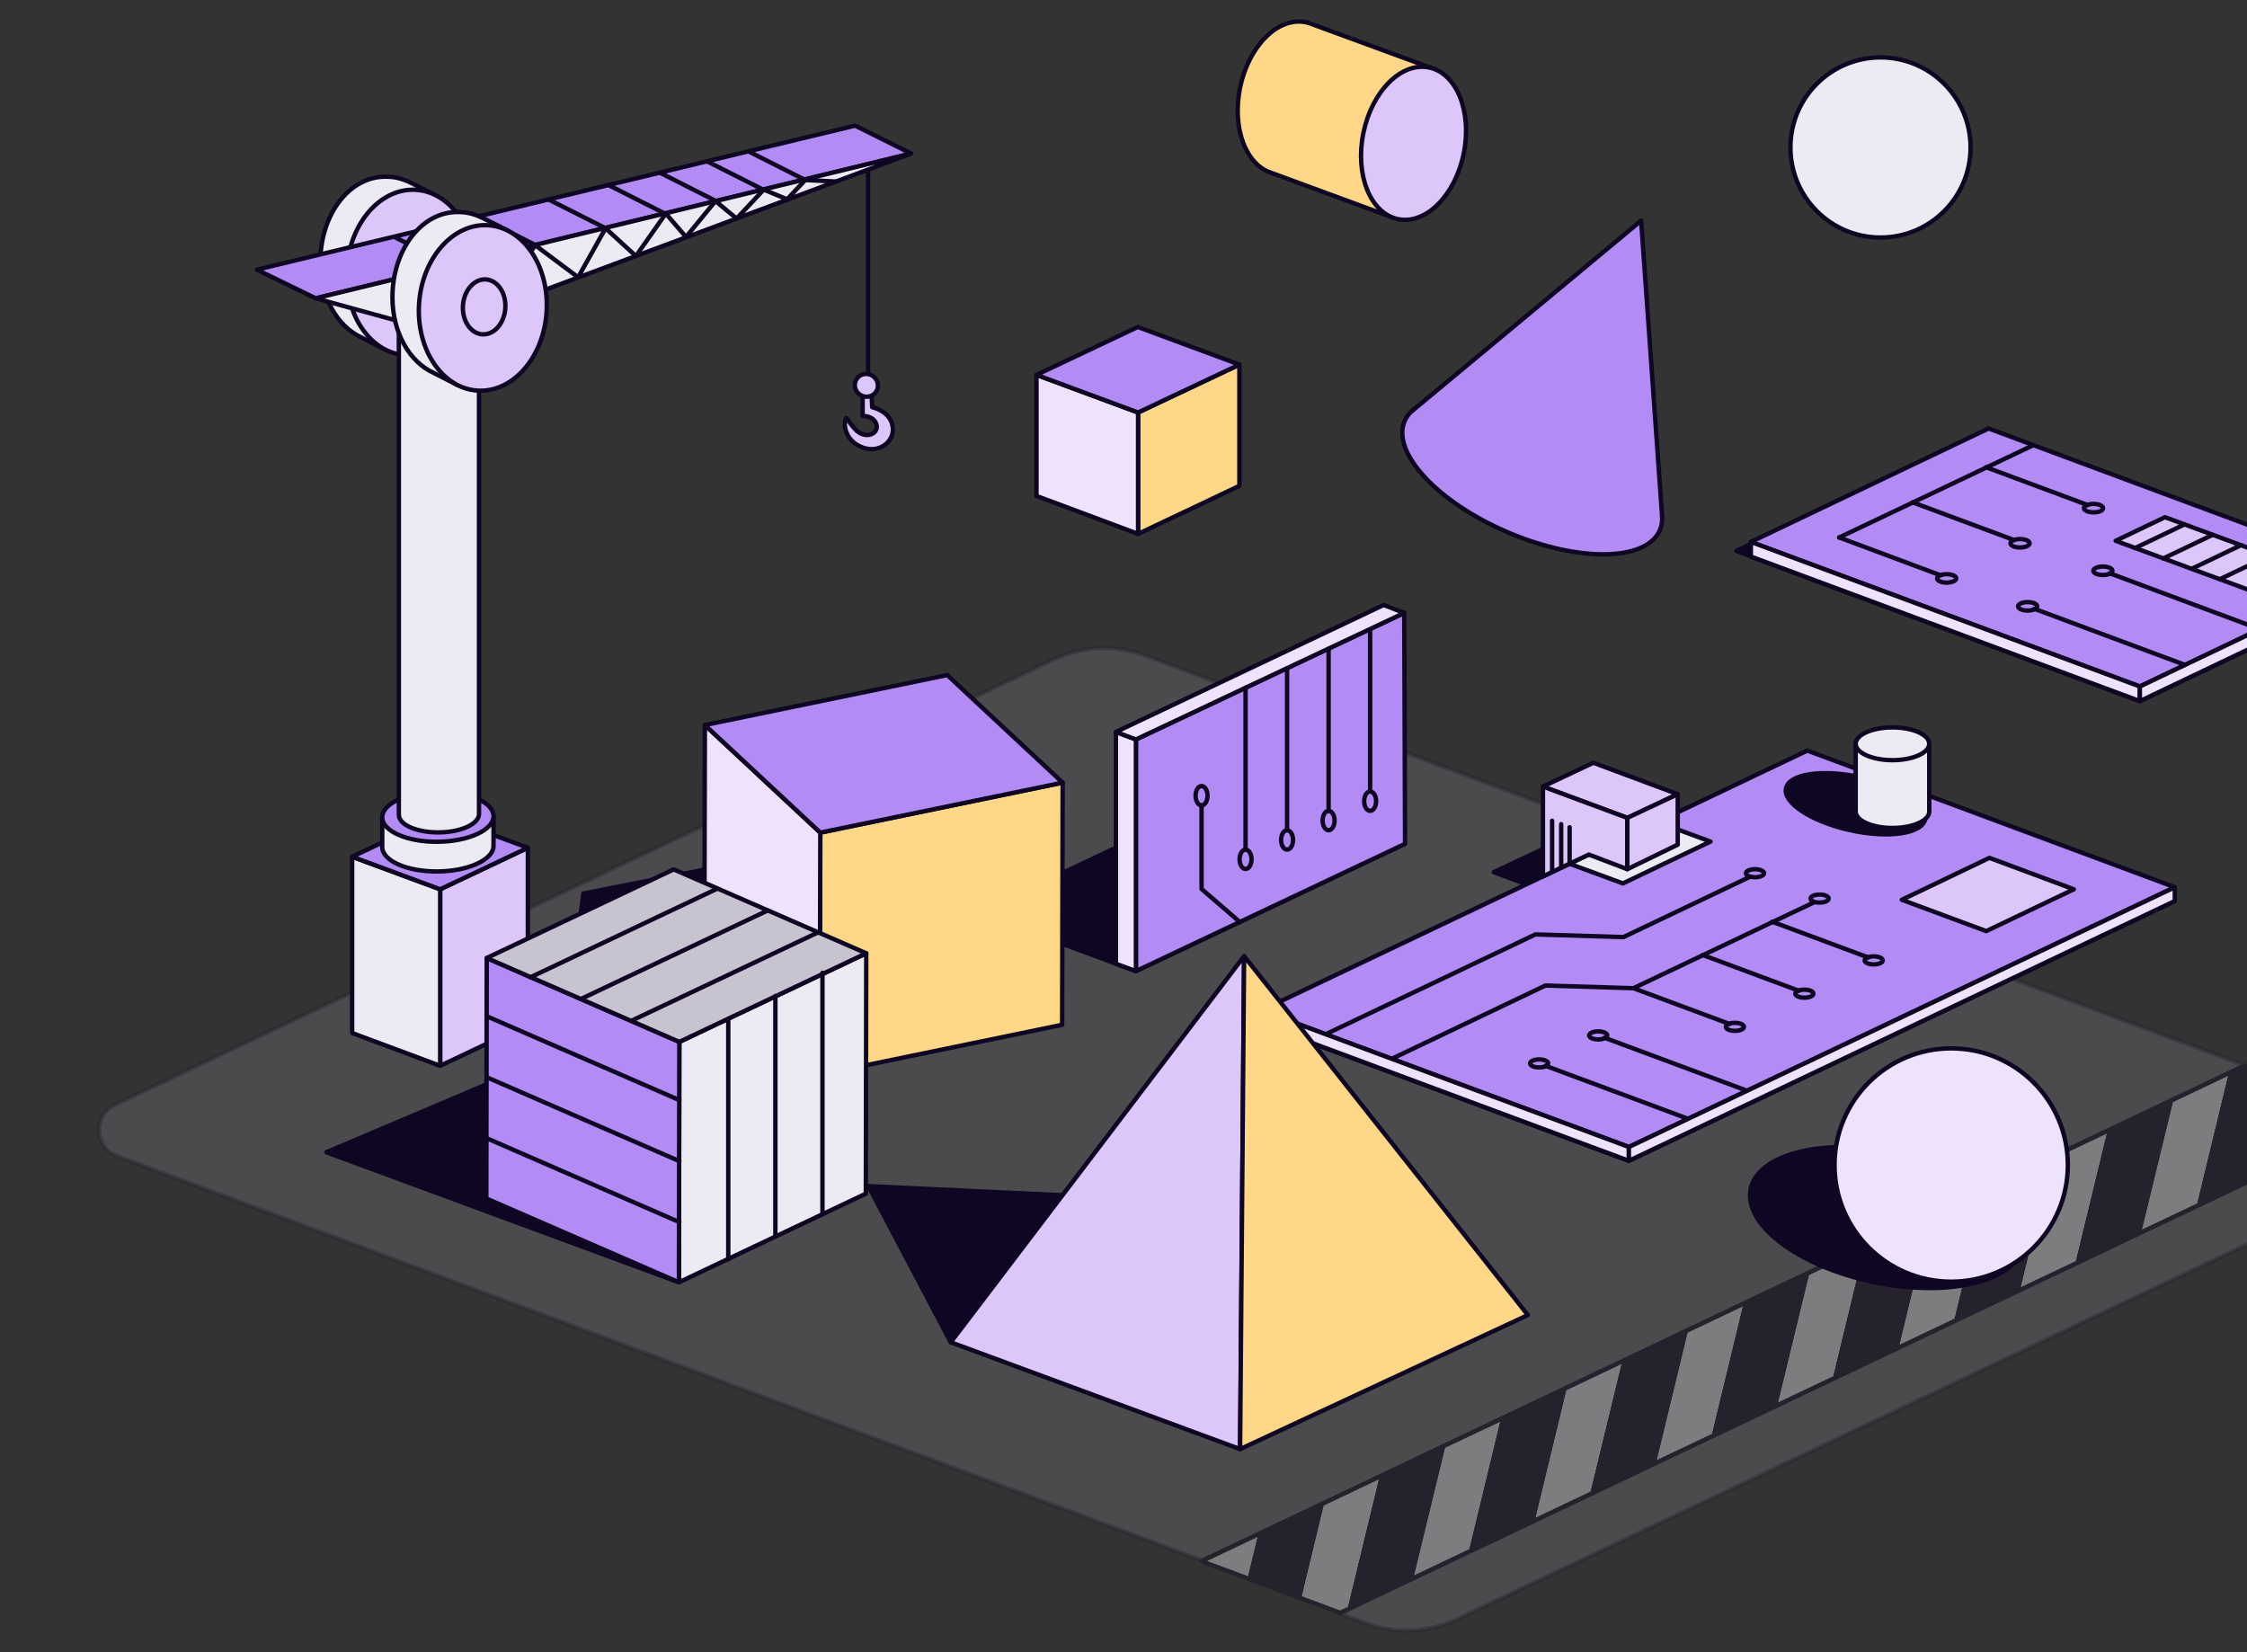 <svg xmlns="http://www.w3.org/2000/svg" width="680" height="500" viewBox="0 0 680 500" fill="none"><rect x="0" y="0" width="680" height="500" fill="#333333" stroke="none"/><g clip-path="url(#clip0_642_7445)"><g opacity="0.4"><path opacity="0.4" d="M381.614 463.893L399.981 455.161L418.348 446.43L436.715 437.699L455.083 428.967L473.45 420.236L491.817 411.504L510.184 402.773L528.551 394.041L546.919 385.31L565.286 376.578L583.653 367.847L602.02 359.116L620.387 350.384L638.755 341.653L657.122 332.921L675.489 324.19L679.294 322.381L346.532 198.364C337.52 194.996 327.541 195.432 318.872 199.549L34.788 334.325C28.021 337.536 28.458 347.297 35.474 349.916L363.777 472.281L381.614 463.893Z" fill="#C7C3D1" stroke="#0E0622" stroke-width="1.331" stroke-miterlimit="10" stroke-linecap="round" stroke-linejoin="round"></path><path opacity="0.4" d="M724.479 339.47L720.706 338.067L720.612 338.441L702.245 347.172L683.878 355.904L665.511 364.635L647.143 373.367L628.776 382.098L610.409 390.83L592.042 399.561L573.674 408.293L555.307 417.024L536.94 425.755L518.573 434.487L500.206 443.218L481.838 451.95L463.471 460.681L445.104 469.413L426.737 478.144L408.37 486.875L405.376 488.31L413.234 491.241C422.246 494.609 432.225 494.173 440.894 490.056L724.978 355.28C731.932 351.85 731.495 342.089 724.479 339.47Z" fill="#C7C3D1" stroke="#0E0622" stroke-width="1.331" stroke-miterlimit="10" stroke-linecap="round" stroke-linejoin="round"></path><path d="M381.614 463.893L363.59 472.468L378.215 477.894L381.614 463.893Z" fill="#ECEAF2" stroke="#0E0622" stroke-width="1.331" stroke-miterlimit="10" stroke-linecap="round" stroke-linejoin="round"></path><path d="M381.613 463.893L378.214 477.894L393.12 483.445L399.949 455.193L381.613 463.893Z" fill="#0E0622" stroke="#0E0622" stroke-width="1.331" stroke-miterlimit="10" stroke-linecap="round" stroke-linejoin="round"></path><path d="M381.613 463.893L378.214 477.894L381.613 463.893Z" fill="#0E0622" stroke="#0E0622" stroke-width="1.331" stroke-miterlimit="10" stroke-linecap="round" stroke-linejoin="round"></path><path d="M408.586 486.657L418.316 446.461L399.948 455.193L393.119 483.445L405.561 488.091L408.586 486.657Z" fill="#ECEAF2" stroke="#0E0622" stroke-width="1.331" stroke-miterlimit="10" stroke-linecap="round" stroke-linejoin="round"></path><path d="M393.119 483.445L399.948 455.193L393.119 483.445Z" fill="#ECEAF2" stroke="#0E0622" stroke-width="1.331" stroke-miterlimit="10" stroke-linecap="round" stroke-linejoin="round"></path><path d="M436.683 437.73L418.316 446.461L408.587 486.657L426.923 477.957L436.683 437.73Z" fill="#0E0622" stroke="#0E0622" stroke-width="1.331" stroke-miterlimit="10" stroke-linecap="round" stroke-linejoin="round"></path><path d="M418.316 446.461L408.587 486.657L418.316 446.461Z" fill="#0E0622" stroke="#0E0622" stroke-width="1.331" stroke-miterlimit="10" stroke-linecap="round" stroke-linejoin="round"></path><path d="M455.02 429.029L436.684 437.73L426.924 477.957L445.291 469.225L455.02 429.029Z" fill="#ECEAF2" stroke="#0E0622" stroke-width="1.331" stroke-miterlimit="10" stroke-linecap="round" stroke-linejoin="round"></path><path d="M436.684 437.73L426.924 477.957L436.684 437.73Z" fill="#ECEAF2" stroke="#0E0622" stroke-width="1.331" stroke-miterlimit="10" stroke-linecap="round" stroke-linejoin="round"></path><path d="M473.387 420.298L455.019 429.029L445.29 469.225L463.657 460.525L473.387 420.298Z" fill="#0E0622" stroke="#0E0622" stroke-width="1.331" stroke-miterlimit="10" stroke-linecap="round" stroke-linejoin="round"></path><path d="M455.019 429.029L445.29 469.225L455.019 429.029Z" fill="#0E0622" stroke="#0E0622" stroke-width="1.331" stroke-miterlimit="10" stroke-linecap="round" stroke-linejoin="round"></path><path d="M491.754 411.567L473.387 420.298L463.657 460.525L481.993 451.794L491.754 411.567Z" fill="#ECEAF2" stroke="#0E0622" stroke-width="1.331" stroke-miterlimit="10" stroke-linecap="round" stroke-linejoin="round"></path><path d="M473.387 420.298L463.657 460.525L473.387 420.298Z" fill="#ECEAF2" stroke="#0E0622" stroke-width="1.331" stroke-miterlimit="10" stroke-linecap="round" stroke-linejoin="round"></path><path d="M510.091 402.866L491.755 411.567L481.994 451.794L500.361 443.062L510.091 402.866Z" fill="#0E0622" stroke="#0E0622" stroke-width="1.331" stroke-miterlimit="10" stroke-linecap="round" stroke-linejoin="round"></path><path d="M491.755 411.567L481.994 451.794L491.755 411.567Z" fill="#0E0622" stroke="#0E0622" stroke-width="1.331" stroke-miterlimit="10" stroke-linecap="round" stroke-linejoin="round"></path><path d="M528.458 394.135L510.091 402.866L500.361 443.062L518.729 434.362L528.458 394.135Z" fill="#ECEAF2" stroke="#0E0622" stroke-width="1.331" stroke-miterlimit="10" stroke-linecap="round" stroke-linejoin="round"></path><path d="M510.091 402.866L500.361 443.062L510.091 402.866Z" fill="#ECEAF2" stroke="#0E0622" stroke-width="1.331" stroke-miterlimit="10" stroke-linecap="round" stroke-linejoin="round"></path><path d="M546.825 385.435L528.458 394.135L518.729 434.362L537.065 425.63L546.825 385.435Z" fill="#0E0622" stroke="#0E0622" stroke-width="1.331" stroke-miterlimit="10" stroke-linecap="round" stroke-linejoin="round"></path><path d="M528.458 394.135L518.729 434.362L528.458 394.135Z" fill="#0E0622" stroke="#0E0622" stroke-width="1.331" stroke-miterlimit="10" stroke-linecap="round" stroke-linejoin="round"></path><path d="M565.162 376.703L546.826 385.435L537.065 425.63L555.433 416.899V416.93L565.162 376.703Z" fill="#ECEAF2" stroke="#0E0622" stroke-width="1.331" stroke-miterlimit="10" stroke-linecap="round" stroke-linejoin="round"></path><path d="M546.826 385.435L537.065 425.63L546.826 385.435Z" fill="#ECEAF2" stroke="#0E0622" stroke-width="1.331" stroke-miterlimit="10" stroke-linecap="round" stroke-linejoin="round"></path><path d="M583.528 367.972L565.161 376.703L555.432 416.899L573.768 408.199L583.528 367.972Z" fill="#0E0622" stroke="#0E0622" stroke-width="1.331" stroke-miterlimit="10" stroke-linecap="round" stroke-linejoin="round"></path><path d="M565.161 376.703L555.432 416.93V416.899L565.161 376.703Z" fill="#0E0622" stroke="#0E0622" stroke-width="1.331" stroke-miterlimit="10" stroke-linecap="round" stroke-linejoin="round"></path><path d="M601.895 359.272L583.528 367.972L573.799 408.199H573.768L592.135 399.468L601.895 359.272Z" fill="#ECEAF2" stroke="#0E0622" stroke-width="1.331" stroke-miterlimit="10" stroke-linecap="round" stroke-linejoin="round"></path><path d="M583.528 367.972L573.768 408.199H573.799L583.528 367.972Z" fill="#ECEAF2" stroke="#0E0622" stroke-width="1.331" stroke-miterlimit="10" stroke-linecap="round" stroke-linejoin="round"></path><path d="M620.231 350.54L601.895 359.271L592.135 399.467L610.502 390.767L620.231 350.54Z" fill="#0E0622" stroke="#0E0622" stroke-width="1.331" stroke-miterlimit="10" stroke-linecap="round" stroke-linejoin="round"></path><path d="M601.895 359.272L592.135 399.468L601.895 359.272Z" fill="#0E0622" stroke="#0E0622" stroke-width="1.331" stroke-miterlimit="10" stroke-linecap="round" stroke-linejoin="round"></path><path d="M638.598 341.84L620.231 350.54L610.502 390.767L628.869 382.036H628.838L638.598 341.84Z" fill="#ECEAF2" stroke="#0E0622" stroke-width="1.331" stroke-miterlimit="10" stroke-linecap="round" stroke-linejoin="round"></path><path d="M620.231 350.54L610.502 390.767L620.231 350.54Z" fill="#ECEAF2" stroke="#0E0622" stroke-width="1.331" stroke-miterlimit="10" stroke-linecap="round" stroke-linejoin="round"></path><path d="M656.967 333.108L638.599 341.84L628.87 382.036L647.206 373.304L656.967 333.108Z" fill="#0E0622" stroke="#0E0622" stroke-width="1.331" stroke-miterlimit="10" stroke-linecap="round" stroke-linejoin="round"></path><path d="M638.597 341.84L628.837 382.036H628.868L638.597 341.84Z" fill="#0E0622" stroke="#0E0622" stroke-width="1.331" stroke-miterlimit="10" stroke-linecap="round" stroke-linejoin="round"></path><path d="M675.301 324.377L656.965 333.108L647.204 373.304L665.571 364.604L675.301 324.377Z" fill="#ECEAF2" stroke="#0E0622" stroke-width="1.331" stroke-miterlimit="10" stroke-linecap="round" stroke-linejoin="round"></path><path d="M656.965 333.108L647.204 373.304L656.965 333.108Z" fill="#ECEAF2" stroke="#0E0622" stroke-width="1.331" stroke-miterlimit="10" stroke-linecap="round" stroke-linejoin="round"></path><path d="M675.303 324.377L665.573 364.604L683.909 355.873L690.926 326.965L679.107 322.568L675.303 324.377Z" fill="#0E0622" stroke="#0E0622" stroke-width="1.331" stroke-miterlimit="10" stroke-linecap="round" stroke-linejoin="round"></path><path d="M675.303 324.377L665.573 364.604L675.303 324.377Z" fill="#0E0622" stroke="#0E0622" stroke-width="1.331" stroke-miterlimit="10" stroke-linecap="round" stroke-linejoin="round"></path></g><path d="M133.203 322.537L159.74 309.97V256.552L133.203 269.119V322.537Z" fill="#DDC6F9" stroke="#0E0622" stroke-width="1.331" stroke-miterlimit="10" stroke-linecap="round" stroke-linejoin="round"></path><path d="M106.572 312.621L133.203 322.537V269.119L106.572 259.265V312.621Z" fill="#ECEAF2" stroke="#0E0622" stroke-width="1.331" stroke-miterlimit="10" stroke-linecap="round" stroke-linejoin="round"></path><path d="M106.572 259.265L133.203 269.12L159.741 256.552L133.141 246.73L106.572 259.265Z" fill="#B28CF4" stroke="#0E0622" stroke-width="1.331" stroke-miterlimit="10" stroke-linecap="round" stroke-linejoin="round"></path><path d="M117.174 247.571C119.824 244.921 125.687 243.018 132.516 242.925C139.345 242.863 145.239 244.64 147.858 247.228L149.355 247.197V255.96C149.355 260.138 141.809 263.631 132.516 263.724C123.223 263.818 115.677 260.513 115.677 256.303V247.54L117.174 247.571Z" fill="#ECEAF2" stroke="#0E0622" stroke-width="1.331" stroke-miterlimit="10" stroke-linecap="round" stroke-linejoin="round"></path><path d="M132.615 254.738C141.914 254.615 149.407 251.123 149.352 246.938C149.296 242.754 141.713 239.461 132.414 239.585C123.115 239.708 115.621 243.2 115.677 247.385C115.732 251.569 123.315 254.862 132.615 254.738Z" fill="#B28CF4" stroke="#0E0622" stroke-width="1.331" stroke-miterlimit="10" stroke-linecap="round" stroke-linejoin="round"></path><path d="M261.055 118.315V125.892C261.055 125.892 264.422 125.705 265.233 128.481C266.013 131.287 261.99 133.065 259.059 130.165C256.128 127.296 256.128 124.801 255.691 127.982C255.473 129.572 256.408 133.907 261.366 135.528C266.325 137.15 270.597 133.532 270.191 129.447C269.692 124.364 263.955 123.242 263.955 123.242L263.674 117.691" fill="#DDC6F9"></path><path d="M261.055 118.315V125.892C261.055 125.892 264.422 125.705 265.233 128.481C266.013 131.287 261.99 133.065 259.059 130.165C256.128 127.296 256.128 124.801 255.691 127.982C255.473 129.572 256.408 133.907 261.366 135.528C266.325 137.15 270.597 133.532 270.191 129.447C269.692 124.364 263.955 123.242 263.955 123.242L263.674 117.691" stroke="#0E0622" stroke-width="1.331" stroke-miterlimit="10" stroke-linecap="round" stroke-linejoin="round"></path><path d="M96.936 79.273C96.936 65.427 105.168 53.983 115.864 53.484C118.827 53.359 121.29 53.796 124.564 55.417L131.986 59.159L116.519 105.779L109.378 102.13C102.112 98.825 96.936 89.938 96.936 79.273Z" fill="#ECEAF2" stroke="#0E0622" stroke-width="1.331" stroke-miterlimit="10" stroke-linecap="round" stroke-linejoin="round"></path><path d="M143.567 83.745C144.479 69.928 136.582 58.157 125.928 57.453C115.274 56.749 105.897 67.379 104.984 81.195C104.071 95.012 111.968 106.783 122.622 107.486C133.277 108.19 142.654 97.561 143.567 83.745Z" fill="#DDC6F9" stroke="#0E0622" stroke-width="1.331" stroke-miterlimit="10" stroke-linecap="round" stroke-linejoin="round"></path><path d="M131.082 82.572C131.385 77.984 128.761 74.075 125.221 73.841C121.681 73.607 118.566 77.137 118.263 81.725C117.96 86.314 120.584 90.223 124.124 90.457C127.664 90.69 130.779 87.16 131.082 82.572Z" fill="#DDC6F9" stroke="#0E0622" stroke-width="1.331" stroke-miterlimit="10" stroke-linecap="round" stroke-linejoin="round"></path><path d="M121.76 89.657C123.663 88.316 127.904 87.817 132.831 88.597C137.758 89.345 141.999 91.123 143.901 93.056L144.961 93.212V246.324C144.961 249.349 139.535 251.844 132.831 251.906C126.126 251.968 120.7 249.598 120.7 246.573V89.47L121.76 89.657Z" fill="#ECEAF2" stroke="#0E0622" stroke-width="1.331" stroke-miterlimit="10" stroke-linecap="round" stroke-linejoin="round"></path><path d="M144.901 93.376C145.354 90.851 140.307 87.831 133.628 86.632C126.949 85.433 121.167 86.509 120.714 89.034C120.26 91.56 125.307 94.58 131.986 95.779C138.665 96.978 144.447 95.902 144.901 93.376Z" fill="#0E0622" stroke="#0E0622" stroke-width="1.331" stroke-miterlimit="10" stroke-linecap="round" stroke-linejoin="round"></path><path d="M275.742 46.468L95.531 90.281L77.726 81.612L258.778 38.017L275.742 46.468Z" fill="#B28CF4" stroke="#0E0622" stroke-width="1.331" stroke-miterlimit="10" stroke-linecap="round" stroke-linejoin="round"></path><path d="M275.743 46.468L148.638 93.773L127.371 99.043L95.532 90.281L275.743 46.468Z" fill="#ECEAF2" stroke="#0E0622" stroke-width="1.331" stroke-miterlimit="10" stroke-linecap="round" stroke-linejoin="round"></path><path d="M127.369 99.043L136.537 80.395L148.636 93.773L161.983 74.221L174.956 83.919L183.25 69.076L192.45 77.495L201.493 64.616L207.605 71.726L216.523 60.843L222.916 66.144L231.117 57.382L238.196 60.313L243.684 54.482L253.133 54.949" stroke="#0E0622" stroke-width="1.331" stroke-miterlimit="10" stroke-linecap="round" stroke-linejoin="round"></path><path d="M243.685 54.482L226.597 45.844" stroke="#0E0622" stroke-width="1.331" stroke-miterlimit="10" stroke-linecap="round" stroke-linejoin="round"></path><path d="M231.119 57.475L213.999 48.837" stroke="#0E0622" stroke-width="1.331" stroke-miterlimit="10" stroke-linecap="round" stroke-linejoin="round"></path><path d="M216.929 60.968L199.841 52.33" stroke="#0E0622" stroke-width="1.331" stroke-miterlimit="10" stroke-linecap="round" stroke-linejoin="round"></path><path d="M201.121 64.585L184.032 55.947" stroke="#0E0622" stroke-width="1.331" stroke-miterlimit="10" stroke-linecap="round" stroke-linejoin="round"></path><path d="M183.22 69.045L166.101 60.407" stroke="#0E0622" stroke-width="1.331" stroke-miterlimit="10" stroke-linecap="round" stroke-linejoin="round"></path><path d="M161.984 74.127L144.896 65.49" stroke="#0E0622" stroke-width="1.331" stroke-miterlimit="10" stroke-linecap="round" stroke-linejoin="round"></path><path d="M136.445 80.364L119.356 71.726" stroke="#0E0622" stroke-width="1.331" stroke-miterlimit="10" stroke-linecap="round" stroke-linejoin="round"></path><path d="M118.763 89.969C118.763 76.123 126.995 64.679 137.691 64.18C140.654 64.055 143.117 64.492 146.391 66.113L153.813 69.855L138.346 116.475L131.205 112.826C123.939 109.552 118.763 100.665 118.763 89.969Z" fill="#ECEAF2" stroke="#0E0622" stroke-width="1.331" stroke-miterlimit="10" stroke-linecap="round" stroke-linejoin="round"></path><path d="M165.404 94.462C166.316 80.646 158.419 68.875 147.765 68.171C137.111 67.467 127.734 78.097 126.821 91.913C125.908 105.729 133.805 117.5 144.459 118.204C155.114 118.908 164.491 108.278 165.404 94.462Z" fill="#DDC6F9" stroke="#0E0622" stroke-width="1.331" stroke-miterlimit="10" stroke-linecap="round" stroke-linejoin="round"></path><path d="M152.92 93.29C153.223 88.702 150.599 84.793 147.059 84.559C143.519 84.325 140.404 87.855 140.101 92.443C139.797 97.031 142.421 100.94 145.961 101.174C149.501 101.408 152.617 97.878 152.92 93.29Z" fill="#DDC6F9" stroke="#0E0622" stroke-width="1.331" stroke-miterlimit="10" stroke-linecap="round" stroke-linejoin="round"></path><path d="M262.708 51.613V117.192" stroke="#0E0622" stroke-width="1.331" stroke-miterlimit="10" stroke-linecap="round" stroke-linejoin="round"></path><path d="M265.203 118.431C266.182 116.809 265.626 114.679 263.96 113.673C262.294 112.667 260.149 113.165 259.17 114.787C258.19 116.409 258.747 118.539 260.413 119.545C262.079 120.551 264.223 120.052 265.203 118.431Z" fill="#DDC6F9" stroke="#0E0622" stroke-width="1.331" stroke-miterlimit="10" stroke-linecap="round" stroke-linejoin="round"></path><path d="M296.17 276.229L343.756 293.879L424.99 255.336L377.404 237.686L296.17 276.229Z" fill="#0E0622" stroke="#0E0622" stroke-width="1.331" stroke-miterlimit="10" stroke-linecap="round" stroke-linejoin="round"></path><path d="M343.756 293.879L425.208 255.367L424.958 185.485L343.756 223.778V293.879Z" fill="#B28CF4" stroke="#0E0622" stroke-width="1.331" stroke-miterlimit="10" stroke-linecap="round" stroke-linejoin="round"></path><path d="M343.756 293.879L337.706 291.665V221.502L343.756 223.778V293.879Z" fill="#EEE2FC" stroke="#0E0622" stroke-width="1.331" stroke-miterlimit="10" stroke-linecap="round" stroke-linejoin="round"></path><path d="M337.706 221.502L343.756 223.778L424.958 185.485L418.721 183.084L337.706 221.502Z" fill="#EEE2FC" stroke="#0E0622" stroke-width="1.331" stroke-miterlimit="10" stroke-linecap="round" stroke-linejoin="round"></path><path d="M363.62 243.736C364.619 243.736 365.429 242.423 365.429 240.805C365.429 239.186 364.619 237.873 363.62 237.873C362.621 237.873 361.812 239.186 361.812 240.805C361.812 242.423 362.621 243.736 363.62 243.736Z" fill="#B28CF4" stroke="#0E0622" stroke-width="1.331" stroke-miterlimit="10" stroke-linecap="round" stroke-linejoin="round"></path><path d="M376.937 262.976C377.935 262.976 378.745 261.664 378.745 260.045C378.745 258.426 377.935 257.114 376.937 257.114C375.938 257.114 375.128 258.426 375.128 260.045C375.128 261.664 375.938 262.976 376.937 262.976Z" fill="#B28CF4" stroke="#0E0622" stroke-width="1.331" stroke-miterlimit="10" stroke-linecap="round" stroke-linejoin="round"></path><path d="M363.62 243.736V269.026L375.189 279.005" fill="#B28CF4"></path><path d="M363.62 243.736V269.026L375.189 279.005" stroke="#0E0622" stroke-width="1.331" stroke-miterlimit="10" stroke-linecap="round" stroke-linejoin="round"></path><path d="M376.935 208.124V257.114" stroke="#0E0622" stroke-width="1.331" stroke-miterlimit="10" stroke-linecap="round" stroke-linejoin="round"></path><path d="M389.503 257.114C390.502 257.114 391.312 255.802 391.312 254.183C391.312 252.564 390.502 251.251 389.503 251.251C388.504 251.251 387.694 252.564 387.694 254.183C387.694 255.802 388.504 257.114 389.503 257.114Z" fill="#B28CF4" stroke="#0E0622" stroke-width="1.331" stroke-miterlimit="10" stroke-linecap="round" stroke-linejoin="round"></path><path d="M389.503 202.261V251.251" stroke="#0E0622" stroke-width="1.331" stroke-miterlimit="10" stroke-linecap="round" stroke-linejoin="round"></path><path d="M402.069 251.251C403.068 251.251 403.878 249.939 403.878 248.32C403.878 246.701 403.068 245.389 402.069 245.389C401.07 245.389 400.261 246.701 400.261 248.32C400.261 249.939 401.07 251.251 402.069 251.251Z" fill="#B28CF4" stroke="#0E0622" stroke-width="1.331" stroke-miterlimit="10" stroke-linecap="round" stroke-linejoin="round"></path><path d="M402.069 196.399V245.389" stroke="#0E0622" stroke-width="1.331" stroke-miterlimit="10" stroke-linecap="round" stroke-linejoin="round"></path><path d="M414.637 245.389C415.636 245.389 416.445 244.076 416.445 242.457C416.445 240.839 415.636 239.526 414.637 239.526C413.638 239.526 412.828 240.839 412.828 242.457C412.828 244.076 413.638 245.389 414.637 245.389Z" fill="#B28CF4" stroke="#0E0622" stroke-width="1.331" stroke-miterlimit="10" stroke-linecap="round" stroke-linejoin="round"></path><path d="M414.637 190.536V239.526" stroke="#0E0622" stroke-width="1.331" stroke-miterlimit="10" stroke-linecap="round" stroke-linejoin="round"></path><path d="M248.087 325.25L173.059 296.312L176.551 270.398L215.032 262.821" fill="#0E0622"></path><path d="M248.087 325.25L173.059 296.312L176.551 270.398L215.032 262.821" stroke="#0E0622" stroke-width="1.331" stroke-miterlimit="10" stroke-linecap="round" stroke-linejoin="round"></path><path d="M321.584 236.844L321.428 310.126L248.084 325.25L248.24 251.969L321.584 236.844Z" fill="#FFD789" stroke="#0E0622" stroke-width="1.331" stroke-miterlimit="10" stroke-linecap="round" stroke-linejoin="round"></path><path d="M248.241 251.969L248.085 325.25L213.159 292.694L213.315 219.413L248.241 251.969Z" fill="#EEE2FC" stroke="#0E0622" stroke-width="1.331" stroke-miterlimit="10" stroke-linecap="round" stroke-linejoin="round"></path><path d="M321.584 236.845L248.24 251.969L213.314 219.413L286.659 204.289L321.584 236.845Z" fill="#B28CF4" stroke="#0E0622" stroke-width="1.331" stroke-miterlimit="10" stroke-linecap="round" stroke-linejoin="round"></path><path d="M205.456 388.054L98.776 348.7L146.955 328.275" fill="#0E0622"></path><path d="M205.456 388.054L98.776 348.7L146.955 328.275" stroke="#0E0622" stroke-width="1.331" stroke-miterlimit="10" stroke-linecap="round" stroke-linejoin="round"></path><path d="M262.148 288.484L262.023 361.236L205.456 388.054L205.581 315.302L262.148 288.484Z" fill="#ECEAF2" stroke="#0E0622" stroke-width="1.331" stroke-miterlimit="10" stroke-linecap="round" stroke-linejoin="round"></path><path d="M205.581 315.302L205.456 388.054L147.174 362.702L147.299 289.919L205.581 315.302Z" fill="#B28CF4" stroke="#0E0622" stroke-width="1.331" stroke-miterlimit="10" stroke-linecap="round" stroke-linejoin="round"></path><path d="M147.3 289.919L203.867 263.101L262.149 288.484L205.582 315.302L147.3 289.919Z" fill="#C7C3D1" stroke="#0E0622" stroke-width="1.331" stroke-miterlimit="10" stroke-linecap="round" stroke-linejoin="round"></path><path d="M205.58 332.921L147.298 307.538" stroke="#0E0622" stroke-width="1.331" stroke-miterlimit="10" stroke-linecap="round" stroke-linejoin="round"></path><path d="M205.58 351.382L147.298 325.998" stroke="#0E0622" stroke-width="1.331" stroke-miterlimit="10" stroke-linecap="round" stroke-linejoin="round"></path><path d="M205.58 369.843L147.298 344.459" stroke="#0E0622" stroke-width="1.331" stroke-miterlimit="10" stroke-linecap="round" stroke-linejoin="round"></path><path d="M160.521 295.75L217.057 268.932" stroke="#0E0622" stroke-width="1.331" stroke-miterlimit="10" stroke-linecap="round" stroke-linejoin="round"></path><path d="M175.769 302.33L232.305 275.543" stroke="#0E0622" stroke-width="1.331" stroke-miterlimit="10" stroke-linecap="round" stroke-linejoin="round"></path><path d="M191.018 308.941L247.585 282.154" stroke="#0E0622" stroke-width="1.331" stroke-miterlimit="10" stroke-linecap="round" stroke-linejoin="round"></path><path d="M220.393 308.379V381.069" stroke="#0E0622" stroke-width="1.331" stroke-miterlimit="10" stroke-linecap="round" stroke-linejoin="round"></path><path d="M234.645 301.395V374.084" stroke="#0E0622" stroke-width="1.331" stroke-miterlimit="10" stroke-linecap="round" stroke-linejoin="round"></path><path d="M248.895 294.409V367.099" stroke="#0E0622" stroke-width="1.331" stroke-miterlimit="10" stroke-linecap="round" stroke-linejoin="round"></path><path d="M452.059 263.943L477.598 273.423L492.847 266.251L467.307 256.74L452.059 263.943Z" fill="#0E0622" stroke="#0E0622" stroke-width="1.331" stroke-miterlimit="10" stroke-linecap="round" stroke-linejoin="round"></path><path d="M377.841 308.473L489.073 349.823L654.284 271.209L543.052 229.859L377.841 308.473Z" fill="#0E0622" stroke="#0E0622" stroke-width="1.331" stroke-miterlimit="10" stroke-linecap="round" stroke-linejoin="round"></path><path d="M381.738 309.939L492.939 351.289L658.151 272.675L546.95 231.325L381.738 309.939Z" fill="#EEE2FC" stroke="#0E0622" stroke-width="1.331" stroke-miterlimit="10" stroke-linecap="round" stroke-linejoin="round"></path><path d="M381.738 305.76L492.939 347.11L658.151 268.496L546.95 227.146L381.738 305.76Z" fill="#B28CF4" stroke="#0E0622" stroke-width="1.331" stroke-miterlimit="10" stroke-linecap="round" stroke-linejoin="round"></path><path d="M575.546 272.3L601.085 281.78L627.592 269.12L602.052 259.609L575.546 272.3Z" fill="#DDC6F9" stroke="#0E0622" stroke-width="1.331" stroke-miterlimit="10" stroke-linecap="round" stroke-linejoin="round"></path><path d="M474.947 261.386L491.132 267.342L517.638 254.682L501.453 248.726L474.947 261.386Z" fill="#ECEAF2" stroke="#0E0622" stroke-width="1.331" stroke-miterlimit="10" stroke-linecap="round" stroke-linejoin="round"></path><path d="M466.933 238.029L492.472 247.509L507.721 240.337L482.181 230.826L466.933 238.029Z" fill="#DDC6F9" stroke="#0E0622" stroke-width="1.331" stroke-miterlimit="10" stroke-linecap="round" stroke-linejoin="round"></path><path d="M582.606 247.938C583.59 243.534 574.959 237.858 563.328 235.26C551.698 232.662 541.472 234.126 540.488 238.529C539.504 242.933 548.136 248.609 559.766 251.207C571.397 253.805 581.623 252.341 582.606 247.938Z" fill="#0E0622" stroke="#0E0622" stroke-width="1.331" stroke-miterlimit="10" stroke-linecap="round" stroke-linejoin="round"></path><path d="M401.29 312.933L464.655 282.778L491.286 283.589L530.079 265.097" stroke="#0E0622" stroke-width="1.331" stroke-miterlimit="10" stroke-linecap="round" stroke-linejoin="round"></path><path d="M420.999 320.511L467.681 298.245L494.312 299.056L549.788 272.675" stroke="#0E0622" stroke-width="1.331" stroke-miterlimit="10" stroke-linecap="round" stroke-linejoin="round"></path><path d="M531.107 265.471C532.623 265.471 533.852 264.927 533.852 264.255C533.852 263.583 532.623 263.039 531.107 263.039C529.592 263.039 528.363 263.583 528.363 264.255C528.363 264.927 529.592 265.471 531.107 265.471Z" fill="#B28CF4" stroke="#0E0622" stroke-width="1.331" stroke-miterlimit="10" stroke-linecap="round" stroke-linejoin="round"></path><path d="M550.661 273.143C552.177 273.143 553.405 272.598 553.405 271.926C553.405 271.255 552.177 270.71 550.661 270.71C549.146 270.71 547.917 271.255 547.917 271.926C547.917 272.598 549.146 273.143 550.661 273.143Z" fill="#B28CF4" stroke="#0E0622" stroke-width="1.331" stroke-miterlimit="10" stroke-linecap="round" stroke-linejoin="round"></path><path d="M525.027 311.966C526.543 311.966 527.772 311.422 527.772 310.75C527.772 310.078 526.543 309.534 525.027 309.534C523.512 309.534 522.283 310.078 522.283 310.75C522.283 311.422 523.512 311.966 525.027 311.966Z" fill="#B28CF4" stroke="#0E0622" stroke-width="1.331" stroke-miterlimit="10" stroke-linecap="round" stroke-linejoin="round"></path><path d="M465.778 323.036C467.294 323.036 468.523 322.492 468.523 321.82C468.523 321.149 467.294 320.604 465.778 320.604C464.263 320.604 463.034 321.149 463.034 321.82C463.034 322.492 464.263 323.036 465.778 323.036Z" fill="#B28CF4" stroke="#0E0622" stroke-width="1.331" stroke-miterlimit="10" stroke-linecap="round" stroke-linejoin="round"></path><path d="M492.939 351.289V347.11L381.738 305.761V309.939L492.939 351.289Z" fill="#EEE2FC" stroke="#0E0622" stroke-width="1.331" stroke-miterlimit="10" stroke-linecap="round" stroke-linejoin="round"></path><path d="M492.939 351.289L658.151 272.675V268.496L492.939 347.11V351.289Z" fill="#EEE2FC" stroke="#0E0622" stroke-width="1.331" stroke-miterlimit="10" stroke-linecap="round" stroke-linejoin="round"></path><path d="M494.312 299.056L523.406 309.877" stroke="#0E0622" stroke-width="1.331" stroke-miterlimit="10" stroke-linecap="round" stroke-linejoin="round"></path><path d="M467.711 322.537L510.744 338.535" stroke="#0E0622" stroke-width="1.331" stroke-miterlimit="10" stroke-linecap="round" stroke-linejoin="round"></path><path d="M483.648 314.554C485.163 314.554 486.392 314.01 486.392 313.338C486.392 312.667 485.163 312.122 483.648 312.122C482.132 312.122 480.903 312.667 480.903 313.338C480.903 314.01 482.132 314.554 483.648 314.554Z" fill="#B28CF4" stroke="#0E0622" stroke-width="1.331" stroke-miterlimit="10" stroke-linecap="round" stroke-linejoin="round"></path><path d="M485.58 314.056L528.614 330.053" stroke="#0E0622" stroke-width="1.331" stroke-miterlimit="10" stroke-linecap="round" stroke-linejoin="round"></path><path d="M546.046 301.925C547.562 301.925 548.79 301.381 548.79 300.709C548.79 300.037 547.562 299.493 546.046 299.493C544.53 299.493 543.302 300.037 543.302 300.709C543.302 301.381 544.53 301.925 546.046 301.925Z" fill="#B28CF4" stroke="#0E0622" stroke-width="1.331" stroke-miterlimit="10" stroke-linecap="round" stroke-linejoin="round"></path><path d="M515.299 289.015L544.393 299.836" stroke="#0E0622" stroke-width="1.331" stroke-miterlimit="10" stroke-linecap="round" stroke-linejoin="round"></path><path d="M567.032 291.852C568.548 291.852 569.776 291.308 569.776 290.636C569.776 289.965 568.548 289.42 567.032 289.42C565.517 289.42 564.288 289.965 564.288 290.636C564.288 291.308 565.517 291.852 567.032 291.852Z" fill="#B28CF4" stroke="#0E0622" stroke-width="1.331" stroke-miterlimit="10" stroke-linecap="round" stroke-linejoin="round"></path><path d="M536.316 278.943L565.411 289.763" stroke="#0E0622" stroke-width="1.331" stroke-miterlimit="10" stroke-linecap="round" stroke-linejoin="round"></path><path d="M582.874 225.244C581.127 223.529 577.229 222.313 572.708 222.313C568.186 222.313 564.288 223.498 562.542 225.244H561.575V245.607C561.575 248.351 566.565 250.565 572.708 250.565C578.851 250.565 583.84 248.351 583.84 245.607V225.244H582.874Z" fill="#ECEAF2" stroke="#0E0622" stroke-width="1.331" stroke-miterlimit="10" stroke-linecap="round" stroke-linejoin="round"></path><path d="M572.708 230.047C578.856 230.047 583.84 227.827 583.84 225.088C583.84 222.35 578.856 220.13 572.708 220.13C566.559 220.13 561.575 222.35 561.575 225.088C561.575 227.827 566.559 230.047 572.708 230.047Z" fill="#ECEAF2" stroke="#0E0622" stroke-width="1.331" stroke-miterlimit="10" stroke-linecap="round" stroke-linejoin="round"></path><path d="M492.472 247.509V263.039L480.809 258.611L466.933 265.222V238.03L492.472 247.509Z" fill="#DDC6F9" stroke="#0E0622" stroke-width="1.331" stroke-miterlimit="10" stroke-linecap="round" stroke-linejoin="round"></path><path d="M492.472 263.039L507.721 255.617V240.337L492.472 247.51V263.039Z" fill="#DDC6F9" stroke="#0E0622" stroke-width="1.331" stroke-miterlimit="10" stroke-linecap="round" stroke-linejoin="round"></path><path d="M469.707 263.663V248.383" stroke="#0E0622" stroke-width="1.331" stroke-miterlimit="10" stroke-linecap="round" stroke-linejoin="round"></path><path d="M472.451 262.477V249.411" stroke="#0E0622" stroke-width="1.331" stroke-miterlimit="10" stroke-linecap="round" stroke-linejoin="round"></path><path d="M475.009 261.261V250.347" stroke="#0E0622" stroke-width="1.331" stroke-miterlimit="10" stroke-linecap="round" stroke-linejoin="round"></path><path d="M525.462 166.712L643.149 210.463L715.09 176.13L597.372 132.379L525.462 166.712Z" fill="#0E0622" stroke="#0E0622" stroke-width="1.331" stroke-miterlimit="10" stroke-linecap="round" stroke-linejoin="round"></path><path d="M529.857 168.427L647.576 212.178L719.486 177.845L601.798 134.094L529.857 168.427Z" fill="#EEE2FC" stroke="#0E0622" stroke-width="1.331" stroke-miterlimit="10" stroke-linecap="round" stroke-linejoin="round"></path><path d="M529.857 163.999L647.576 207.75L719.486 173.417L601.798 129.666L529.857 163.999Z" fill="#B28CF4" stroke="#0E0622" stroke-width="1.331" stroke-miterlimit="10" stroke-linecap="round" stroke-linejoin="round"></path><path d="M647.576 212.178V207.75L529.857 163.999V168.427L647.576 212.178Z" fill="#EEE2FC" stroke="#0E0622" stroke-width="1.331" stroke-miterlimit="10" stroke-linecap="round" stroke-linejoin="round"></path><path d="M647.577 212.178L719.487 177.845V173.417L647.577 207.75V212.178Z" fill="#EEE2FC" stroke="#0E0622" stroke-width="1.331" stroke-miterlimit="10" stroke-linecap="round" stroke-linejoin="round"></path><path d="M613.619 184.768C615.22 184.768 616.519 184.195 616.519 183.489C616.519 182.783 615.22 182.211 613.619 182.211C612.017 182.211 610.719 182.783 610.719 183.489C610.719 184.195 612.017 184.768 613.619 184.768Z" fill="#B28CF4" stroke="#0E0622" stroke-width="1.331" stroke-miterlimit="10" stroke-linecap="round" stroke-linejoin="round"></path><path d="M615.646 184.237L661.205 201.201" stroke="#0E0622" stroke-width="1.331" stroke-miterlimit="10" stroke-linecap="round" stroke-linejoin="round"></path><path d="M636.383 174.009C637.985 174.009 639.284 173.437 639.284 172.731C639.284 172.025 637.985 171.452 636.383 171.452C634.782 171.452 633.483 172.025 633.483 172.731C633.483 173.437 634.782 174.009 636.383 174.009Z" fill="#B28CF4" stroke="#0E0622" stroke-width="1.331" stroke-miterlimit="10" stroke-linecap="round" stroke-linejoin="round"></path><path d="M638.439 173.479L683.968 190.443" stroke="#0E0622" stroke-width="1.331" stroke-miterlimit="10" stroke-linecap="round" stroke-linejoin="round"></path><path d="M556.583 162.658L615.271 134.749" stroke="#0E0622" stroke-width="1.331" stroke-miterlimit="10" stroke-linecap="round" stroke-linejoin="round"></path><path d="M589.107 176.317C590.709 176.317 592.007 175.745 592.007 175.038C592.007 174.332 590.709 173.76 589.107 173.76C587.505 173.76 586.207 174.332 586.207 175.038C586.207 175.745 587.505 176.317 589.107 176.317Z" fill="#B28CF4" stroke="#0E0622" stroke-width="1.331" stroke-miterlimit="10" stroke-linecap="round" stroke-linejoin="round"></path><path d="M556.583 162.658L587.361 174.134" stroke="#0E0622" stroke-width="1.331" stroke-miterlimit="10" stroke-linecap="round" stroke-linejoin="round"></path><path d="M611.311 165.683C612.913 165.683 614.211 165.111 614.211 164.405C614.211 163.699 612.913 163.126 611.311 163.126C609.71 163.126 608.411 163.699 608.411 164.405C608.411 165.111 609.71 165.683 611.311 165.683Z" fill="#B28CF4" stroke="#0E0622" stroke-width="1.331" stroke-miterlimit="10" stroke-linecap="round" stroke-linejoin="round"></path><path d="M578.816 152.025L609.595 163.469" stroke="#0E0622" stroke-width="1.331" stroke-miterlimit="10" stroke-linecap="round" stroke-linejoin="round"></path><path d="M633.545 155.05C635.146 155.05 636.445 154.477 636.445 153.771C636.445 153.065 635.146 152.493 633.545 152.493C631.943 152.493 630.645 153.065 630.645 153.771C630.645 154.477 631.943 155.05 633.545 155.05Z" fill="#B28CF4" stroke="#0E0622" stroke-width="1.331" stroke-miterlimit="10" stroke-linecap="round" stroke-linejoin="round"></path><path d="M601.019 141.391L631.797 152.835" stroke="#0E0622" stroke-width="1.331" stroke-miterlimit="10" stroke-linecap="round" stroke-linejoin="round"></path><path d="M640.25 163.656L687.057 180.932L702.025 173.791L655.187 156.515L640.25 163.656Z" fill="#DDC6F9" stroke="#0E0622" stroke-width="1.331" stroke-miterlimit="10" stroke-linecap="round" stroke-linejoin="round"></path><path d="M661.019 158.729L646.082 165.87" stroke="#0E0622" stroke-width="1.331" stroke-miterlimit="10" stroke-linecap="round" stroke-linejoin="round"></path><path d="M669.626 161.848L654.689 168.989" stroke="#0E0622" stroke-width="1.331" stroke-miterlimit="10" stroke-linecap="round" stroke-linejoin="round"></path><path d="M678.233 164.966L663.296 172.107" stroke="#0E0622" stroke-width="1.331" stroke-miterlimit="10" stroke-linecap="round" stroke-linejoin="round"></path><path d="M686.87 168.084L671.901 175.225" stroke="#0E0622" stroke-width="1.331" stroke-miterlimit="10" stroke-linecap="round" stroke-linejoin="round"></path><path d="M695.477 171.203L680.509 178.344" stroke="#0E0622" stroke-width="1.331" stroke-miterlimit="10" stroke-linecap="round" stroke-linejoin="round"></path><path d="M374.565 33.433C374.565 20.835 381.675 8.923 390.469 6.833C392.901 6.241 395.209 6.49 397.267 7.395L434.126 20.928L421.403 65.802L384.794 52.33C378.806 50.49 374.565 43.193 374.565 33.433Z" fill="#FFD789" stroke="#0E0622" stroke-width="1.331" stroke-miterlimit="10" stroke-linecap="round" stroke-linejoin="round"></path><path d="M442.965 46.457C445.541 33.782 440.83 22.124 432.441 20.419C424.053 18.714 415.164 27.607 412.588 40.283C410.011 52.958 414.723 64.615 423.111 66.32C431.499 68.025 440.388 59.132 442.965 46.457Z" fill="#DDC6F9" stroke="#0E0622" stroke-width="1.331" stroke-miterlimit="10" stroke-linecap="round" stroke-linejoin="round"></path><path d="M287.72 406.203L262.804 358.96L368.922 363.949" fill="#0E0622"></path><path d="M287.72 406.203L262.804 358.96L368.922 363.949" stroke="#0E0622" stroke-width="1.331" stroke-miterlimit="10" stroke-linecap="round" stroke-linejoin="round"></path><path d="M287.721 406.203L375.285 438.541L376.501 289.358L287.721 406.203Z" fill="#DDC6F9" stroke="#0E0622" stroke-width="1.331" stroke-miterlimit="10" stroke-linecap="round" stroke-linejoin="round"></path><path d="M375.285 438.541L462.381 397.971L376.501 289.358L375.285 438.541Z" fill="#FFD789" stroke="#0E0622" stroke-width="1.331" stroke-miterlimit="10" stroke-linecap="round" stroke-linejoin="round"></path><path d="M502.323 160.433C506.373 150.945 492.36 135.871 471.025 126.763C449.689 117.655 429.11 117.963 425.06 127.451C421.01 136.939 435.022 152.014 456.358 161.121C477.694 170.229 498.273 169.921 502.323 160.433Z" fill="#B28CF4" stroke="#0E0622" stroke-width="1.331" stroke-miterlimit="10" stroke-linecap="round" stroke-linejoin="round"></path><path d="M427.485 124.24L496.651 66.768L503.012 156.484" fill="#B28CF4"></path><path d="M427.485 124.24L496.651 66.768L503.012 156.484" stroke="#0E0622" stroke-width="1.331" stroke-miterlimit="10" stroke-linecap="round" stroke-linejoin="round"></path><path d="M612.201 377.103C614.464 366.334 597.853 353.728 575.101 348.948C552.348 344.168 532.069 349.023 529.807 359.792C527.544 370.562 544.155 383.167 566.907 387.948C589.66 392.728 609.938 387.873 612.201 377.103Z" fill="#0E0622" stroke="#0E0622" stroke-width="1.331" stroke-miterlimit="10" stroke-linecap="round" stroke-linejoin="round"></path><path d="M590.48 387.867C609.975 387.867 625.78 372.062 625.78 352.567C625.78 333.071 609.975 317.267 590.48 317.267C570.984 317.267 555.18 333.071 555.18 352.567C555.18 372.062 570.984 387.867 590.48 387.867Z" fill="#EEE2FC" stroke="#0E0622" stroke-width="1.331" stroke-miterlimit="10" stroke-linecap="round" stroke-linejoin="round"></path><path d="M344.413 161.567L375.067 147.035V110.332L344.413 124.833V161.567Z" fill="#FFD789" stroke="#0E0622" stroke-width="1.331" stroke-miterlimit="10" stroke-linecap="round" stroke-linejoin="round"></path><path d="M313.666 150.091L344.413 161.567V124.832L313.666 113.45V150.091Z" fill="#EEE2FC" stroke="#0E0622" stroke-width="1.331" stroke-miterlimit="10" stroke-linecap="round" stroke-linejoin="round"></path><path d="M313.666 113.45L344.413 124.832L375.067 110.332L344.32 98.95L313.666 113.45Z" fill="#B28CF4" stroke="#0E0622" stroke-width="1.331" stroke-miterlimit="10" stroke-linecap="round" stroke-linejoin="round"></path><path d="M569.089 71.882C584.141 71.882 596.343 59.68 596.343 44.628C596.343 29.576 584.141 17.373 569.089 17.373C554.036 17.373 541.834 29.576 541.834 44.628C541.834 59.68 554.036 71.882 569.089 71.882Z" fill="#ECEAF2" stroke="#0E0622" stroke-width="1.331" stroke-miterlimit="10" stroke-linecap="round" stroke-linejoin="round"></path></g><defs><clipPath id="clip0_642_7445"><rect width="680" height="500" rx="25" fill="white"></rect></clipPath></defs></svg>